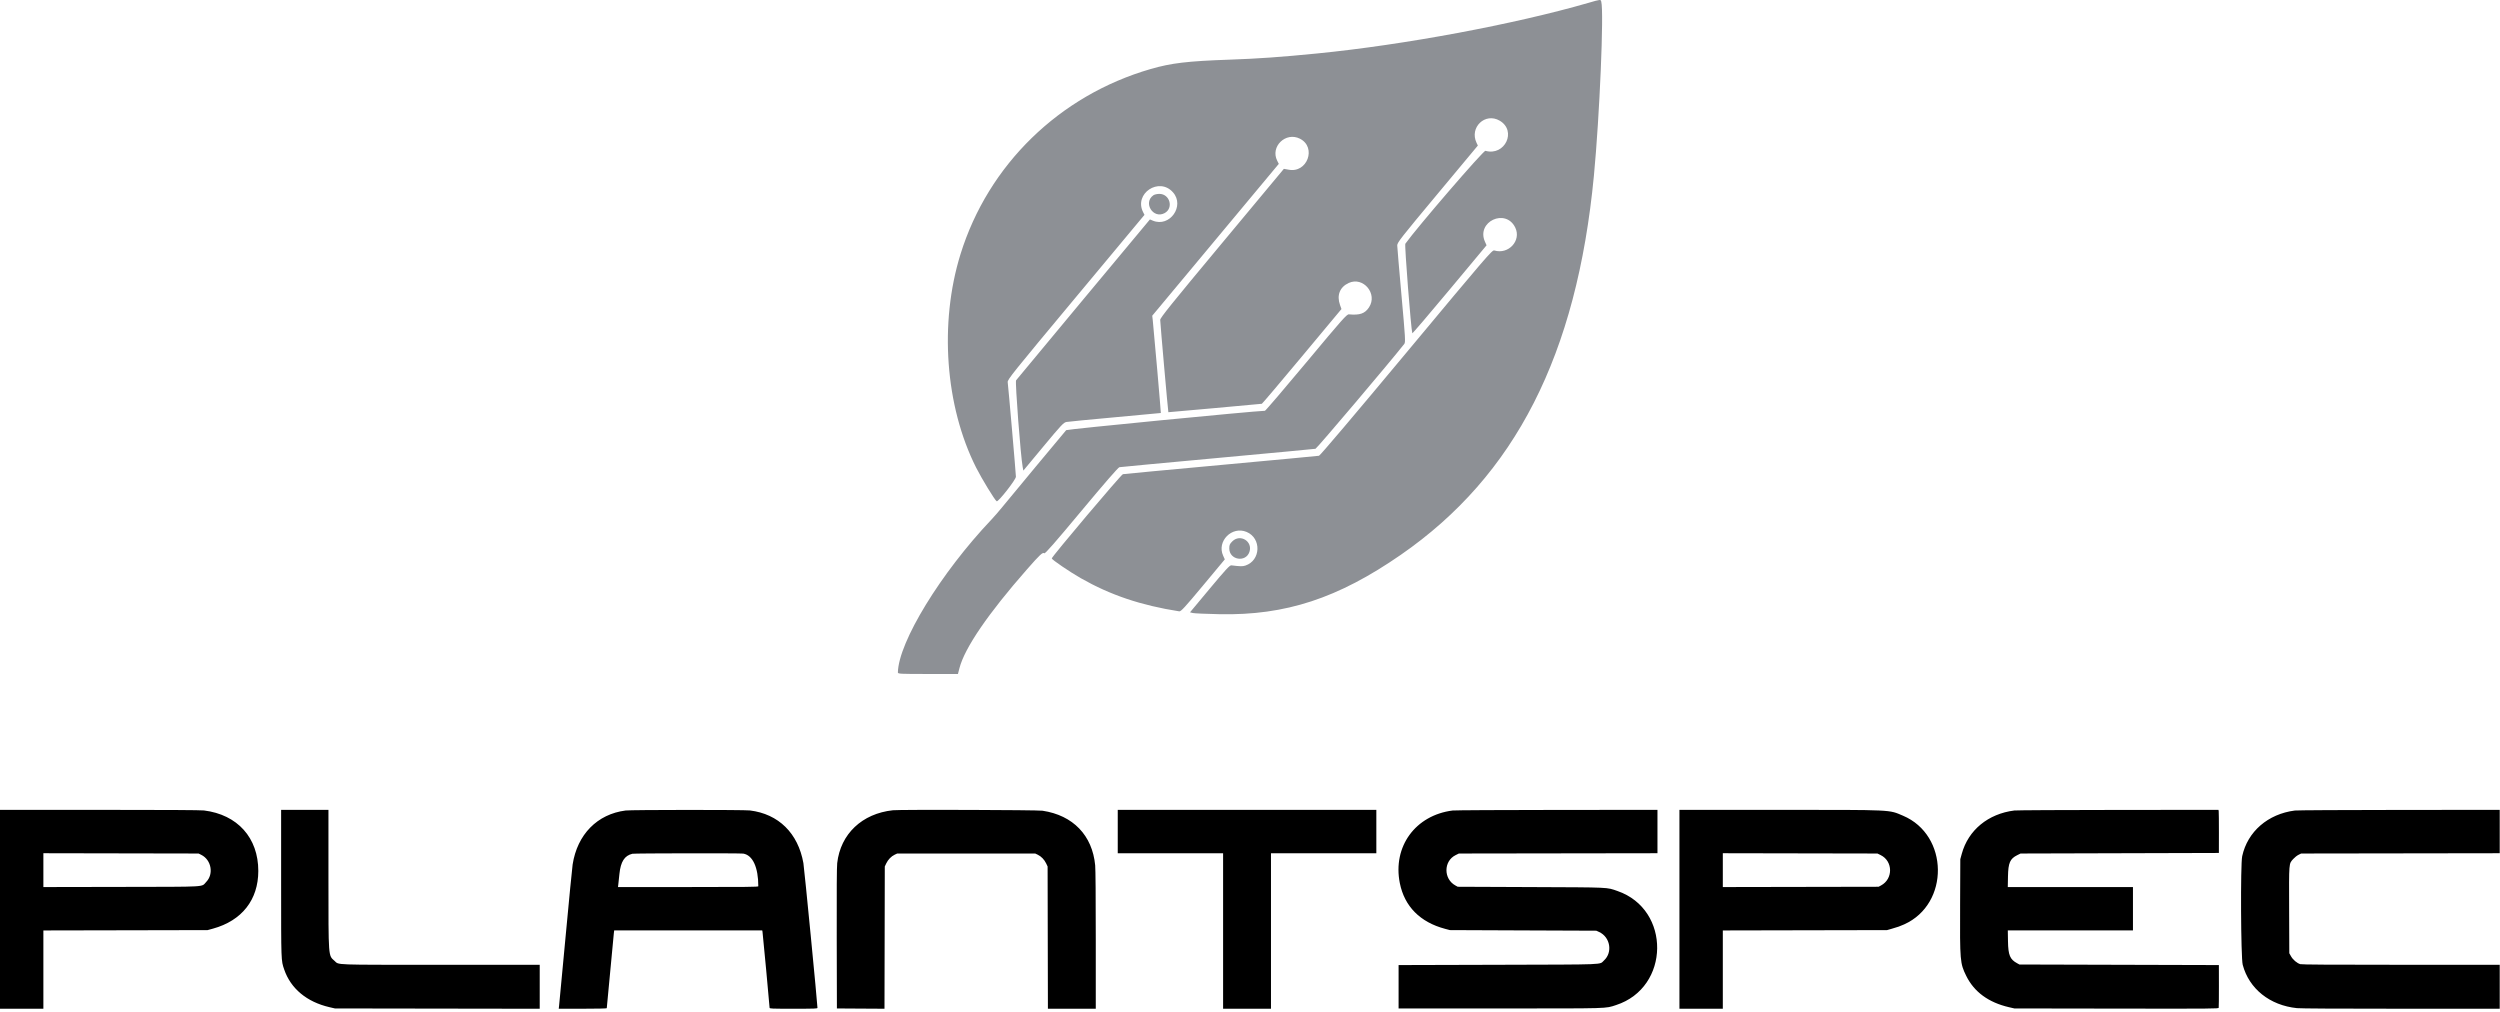 <svg width="284" height="115" viewBox="0 0 284 115" fill="none" xmlns="http://www.w3.org/2000/svg">
<path fill-rule="evenodd" clip-rule="evenodd" d="M180.427 0.33C172.033 2.759 159.488 5.1 149.631 6.073C145.523 6.48 142.87 6.668 139.697 6.776C134.902 6.943 133.061 7.161 130.707 7.843C120.346 10.843 112.263 18.718 109.112 28.88C106.685 36.712 107.375 46.158 110.886 53.116C111.534 54.397 113.005 56.81 113.223 56.944C113.398 57.053 115.408 54.488 115.408 54.156C115.408 53.827 114.55 43.95 114.475 43.419C114.433 43.129 114.987 42.437 122.222 33.757L130.014 24.407L129.867 24.121C128.77 21.997 131.677 20.054 133.257 21.855C134.621 23.408 132.87 25.862 130.964 25.066L130.632 24.927L123.095 33.974C118.949 38.951 115.498 43.104 115.427 43.205C115.301 43.379 115.945 51.831 116.178 53.066L116.252 53.461L118.52 50.732C120.574 48.262 120.824 47.997 121.153 47.935C121.353 47.898 123.843 47.657 126.683 47.399C129.524 47.143 131.858 46.924 131.871 46.917C131.894 46.9 131.053 37.248 130.953 36.371L130.894 35.867L138.083 27.241L145.271 18.615L145.093 18.263C144.278 16.664 146.061 14.935 147.675 15.758C149.602 16.74 148.498 19.714 146.37 19.273C146.088 19.214 145.852 19.172 145.847 19.18C145.841 19.188 142.679 22.988 138.819 27.623C133.088 34.505 131.799 36.104 131.799 36.338C131.799 36.663 132.693 46.796 132.725 46.827C132.737 46.837 135.115 46.626 138.01 46.358C140.905 46.089 143.306 45.869 143.346 45.869C143.387 45.867 145.439 43.446 147.905 40.487L152.391 35.107L152.228 34.651C151.832 33.549 152.199 32.615 153.208 32.147C154.868 31.379 156.535 33.38 155.517 34.92C155.052 35.624 154.473 35.825 153.239 35.71C152.998 35.688 152.518 36.228 148.396 41.173C145.878 44.193 143.762 46.664 143.696 46.665C142.502 46.687 121.215 48.762 121.12 48.865C120.932 49.068 114.644 56.638 113.871 57.59C113.496 58.054 112.932 58.703 112.622 59.03C106.871 65.09 102.07 72.939 102 76.39C101.997 76.553 102.225 76.564 105.41 76.564H108.822L108.996 75.893C109.59 73.596 112.263 69.689 116.672 64.672C118.157 62.98 118.455 62.704 118.635 62.853C118.722 62.926 119.855 61.633 122.851 58.035C125.446 54.921 127.026 53.102 127.163 53.074C127.282 53.05 132.296 52.579 138.306 52.027C144.316 51.475 149.325 51.005 149.439 50.982C149.592 50.949 157.998 41.023 159.527 39.069C159.674 38.879 159.651 38.466 159.208 33.549C158.946 30.626 158.729 28.076 158.726 27.882C158.721 27.559 159.12 27.05 163.303 22.032L167.884 16.535L167.736 16.225C166.903 14.475 168.716 12.742 170.366 13.709C172.335 14.864 170.963 17.758 168.744 17.134C168.523 17.072 160.995 25.805 159.645 27.691C159.542 27.832 160.292 37.416 160.439 37.859C160.455 37.908 162.359 35.679 164.671 32.906L168.874 27.865L168.696 27.469C167.666 25.187 171.044 23.602 172.135 25.856C172.849 27.331 171.362 28.948 169.748 28.451C169.514 28.38 168.927 29.062 159.772 40.054C153.755 47.277 149.965 51.749 149.838 51.775C149.724 51.798 144.714 52.267 138.704 52.82C132.693 53.371 127.68 53.843 127.562 53.867C127.357 53.911 119.481 63.238 119.481 63.437C119.481 63.575 121.513 64.958 122.775 65.68C126.142 67.6 129.612 68.769 133.963 69.449C134.153 69.478 134.581 69.014 136.664 66.515L139.138 63.545L138.949 63.125C138.205 61.489 139.942 59.729 141.611 60.426C143.323 61.141 143.235 63.668 141.476 64.249C141.156 64.354 140.9 64.35 139.877 64.222C139.7 64.201 139.23 64.71 137.422 66.878L135.185 69.56L135.505 69.639C135.68 69.683 137.052 69.743 138.555 69.773C146.038 69.924 151.997 67.969 159.14 63.022C172.138 54.021 179.119 40.317 181.067 19.97C181.716 13.201 182.217 1.361 181.905 0.195C181.83 -0.083 181.863 -0.086 180.427 0.33ZM131.026 22.181C129.822 23.023 130.998 24.905 132.296 24.211C133.345 23.649 132.903 22.025 131.7 22.025C131.45 22.025 131.147 22.095 131.026 22.181ZM139.986 61.504C139.697 61.791 139.647 61.91 139.647 62.308C139.647 63.617 141.527 63.932 141.937 62.692C142.333 61.493 140.88 60.609 139.986 61.504Z" fill="#8D9095"/>
<path fill-rule="evenodd" clip-rule="evenodd" d="M0 103.296V114.592H2.464H4.928V110.145V105.699L14.256 105.68L23.584 105.66L24.192 105.493C27.478 104.588 29.341 102.219 29.343 98.944C29.346 95.173 26.982 92.54 23.17 92.067C22.809 92.023 18.828 92 11.314 92H0V103.296ZM31.936 100.336C31.937 109.28 31.93 109.095 32.283 110.129C33.022 112.3 34.851 113.822 37.44 114.419L38.048 114.559L49.68 114.577L61.312 114.595V112.098V109.6H50.091C37.591 109.6 38.548 109.635 38.003 109.155C37.288 108.526 37.313 108.866 37.312 99.792V92H34.624H31.936V100.336ZM71.072 92.073C67.85 92.483 65.579 94.796 65.051 98.208C64.999 98.542 64.641 102.214 64.254 106.368C63.868 110.522 63.534 114.071 63.512 114.256L63.473 114.592H66.201C67.841 114.592 68.928 114.568 68.928 114.532C68.928 114.421 69.694 106.306 69.733 106L69.772 105.696H78.181H86.59L86.619 105.84C86.652 105.999 87.426 114.3 87.425 114.48C87.424 114.585 87.596 114.592 90.144 114.592C92.613 114.592 92.864 114.582 92.864 114.488C92.864 114.033 91.363 98.594 91.266 98.048C90.659 94.646 88.443 92.465 85.186 92.066C84.514 91.984 71.723 91.99 71.072 92.073ZM101.44 92.044C97.925 92.421 95.479 94.742 95.106 98.055C95.057 98.496 95.041 101.1 95.053 106.624L95.072 114.56L97.775 114.577L100.478 114.593L100.495 106.513L100.512 98.432L100.679 98.08C100.882 97.652 101.246 97.277 101.632 97.095L101.92 96.96H109.76H117.6L117.888 97.095C118.274 97.277 118.638 97.652 118.841 98.08L119.008 98.432L119.025 106.512L119.042 114.592H121.761H124.48V106.8C124.48 101.902 124.455 98.747 124.413 98.304C124.091 94.896 121.896 92.619 118.43 92.097C117.837 92.008 102.234 91.959 101.44 92.044ZM126.976 94.464V96.928H132.96H138.944V105.76V114.592H141.664H144.384V105.76V96.928H150.368H156.352V94.464V92H141.664H126.976V94.464ZM165.024 92.073C160.788 92.608 158.191 96.175 159.019 100.32C159.548 102.967 161.322 104.761 164.16 105.515L164.704 105.659L173.024 105.694L181.344 105.728L181.664 105.875C182.931 106.458 183.221 108.197 182.206 109.115C181.658 109.609 182.777 109.564 170.176 109.6L158.88 109.632V112.096V114.56H170.4C183.07 114.56 182.329 114.582 183.584 114.176C189.73 112.187 189.839 103.32 183.744 101.218C182.488 100.784 183.052 100.81 173.888 100.771L165.6 100.736L165.344 100.597C163.967 99.852 163.977 97.82 165.361 97.14L165.728 96.96L177.008 96.943L188.288 96.926V94.463V92L176.88 92.008C170.606 92.013 165.27 92.042 165.024 92.073ZM190.784 103.296V114.592H193.248H195.712V110.145V105.699L205.04 105.679L214.368 105.66L214.88 105.514C215.595 105.31 215.843 105.222 216.32 105.007C221.488 102.678 221.396 94.863 216.175 92.661C214.537 91.97 215.224 92.003 202.128 92.001L190.784 92V103.296ZM228.832 92.072C225.852 92.444 223.595 94.302 222.859 96.989L222.691 97.6L222.669 102.752C222.642 109.195 222.661 109.42 223.358 110.848C224.251 112.675 225.894 113.881 228.224 114.419L228.832 114.559L240.424 114.577C251.484 114.594 252.017 114.59 252.044 114.482C252.06 114.419 252.07 113.302 252.068 112L252.064 109.632L240.736 109.6L229.408 109.568L229.152 109.429C228.331 108.985 228.134 108.513 228.107 106.928L228.086 105.696H235.195H242.304V103.232V100.768H235.194H228.084L228.106 99.568C228.135 98.012 228.338 97.549 229.169 97.14L229.536 96.96L240.8 96.928L252.064 96.896L252.068 94.592C252.069 93.325 252.059 92.223 252.044 92.144L252.017 92L240.649 92.008C234.396 92.013 229.078 92.041 228.832 92.072ZM260.704 92.074C257.632 92.467 255.323 94.468 254.713 97.267C254.508 98.205 254.559 108.793 254.772 109.6C255.492 112.324 257.85 114.209 260.933 114.525C261.355 114.569 265.483 114.592 272.775 114.592H283.968V112.096V109.6H272.759C264.615 109.6 261.485 109.58 261.31 109.528C260.936 109.416 260.483 109.032 260.262 108.64L260.064 108.288L260.046 103.397C260.027 97.881 260.005 98.145 260.516 97.577C260.671 97.404 260.936 97.195 261.103 97.111L261.408 96.96L272.688 96.943L283.968 96.926V94.463V92L272.56 92.008C266.272 92.013 260.951 92.042 260.704 92.074ZM22.865 97.111C24.01 97.68 24.303 99.291 23.424 100.19C22.836 100.791 23.815 100.734 13.776 100.753L4.928 100.77V98.848V96.926L13.744 96.943L22.56 96.96L22.865 97.111ZM84.433 96.969C85.509 97.147 86.144 98.524 86.144 100.68C86.144 100.754 84.882 100.768 78.174 100.768H70.204L70.24 100.464C70.261 100.297 70.317 99.766 70.366 99.284C70.508 97.884 70.945 97.201 71.835 96.988C72.074 96.931 84.092 96.913 84.433 96.969ZM213.646 97.14C215.051 97.829 215.072 99.848 213.683 100.589L213.408 100.736L204.56 100.753L195.712 100.77V98.848V96.926L204.496 96.943L213.28 96.96L213.646 97.14Z" fill="black"/>
</svg>
